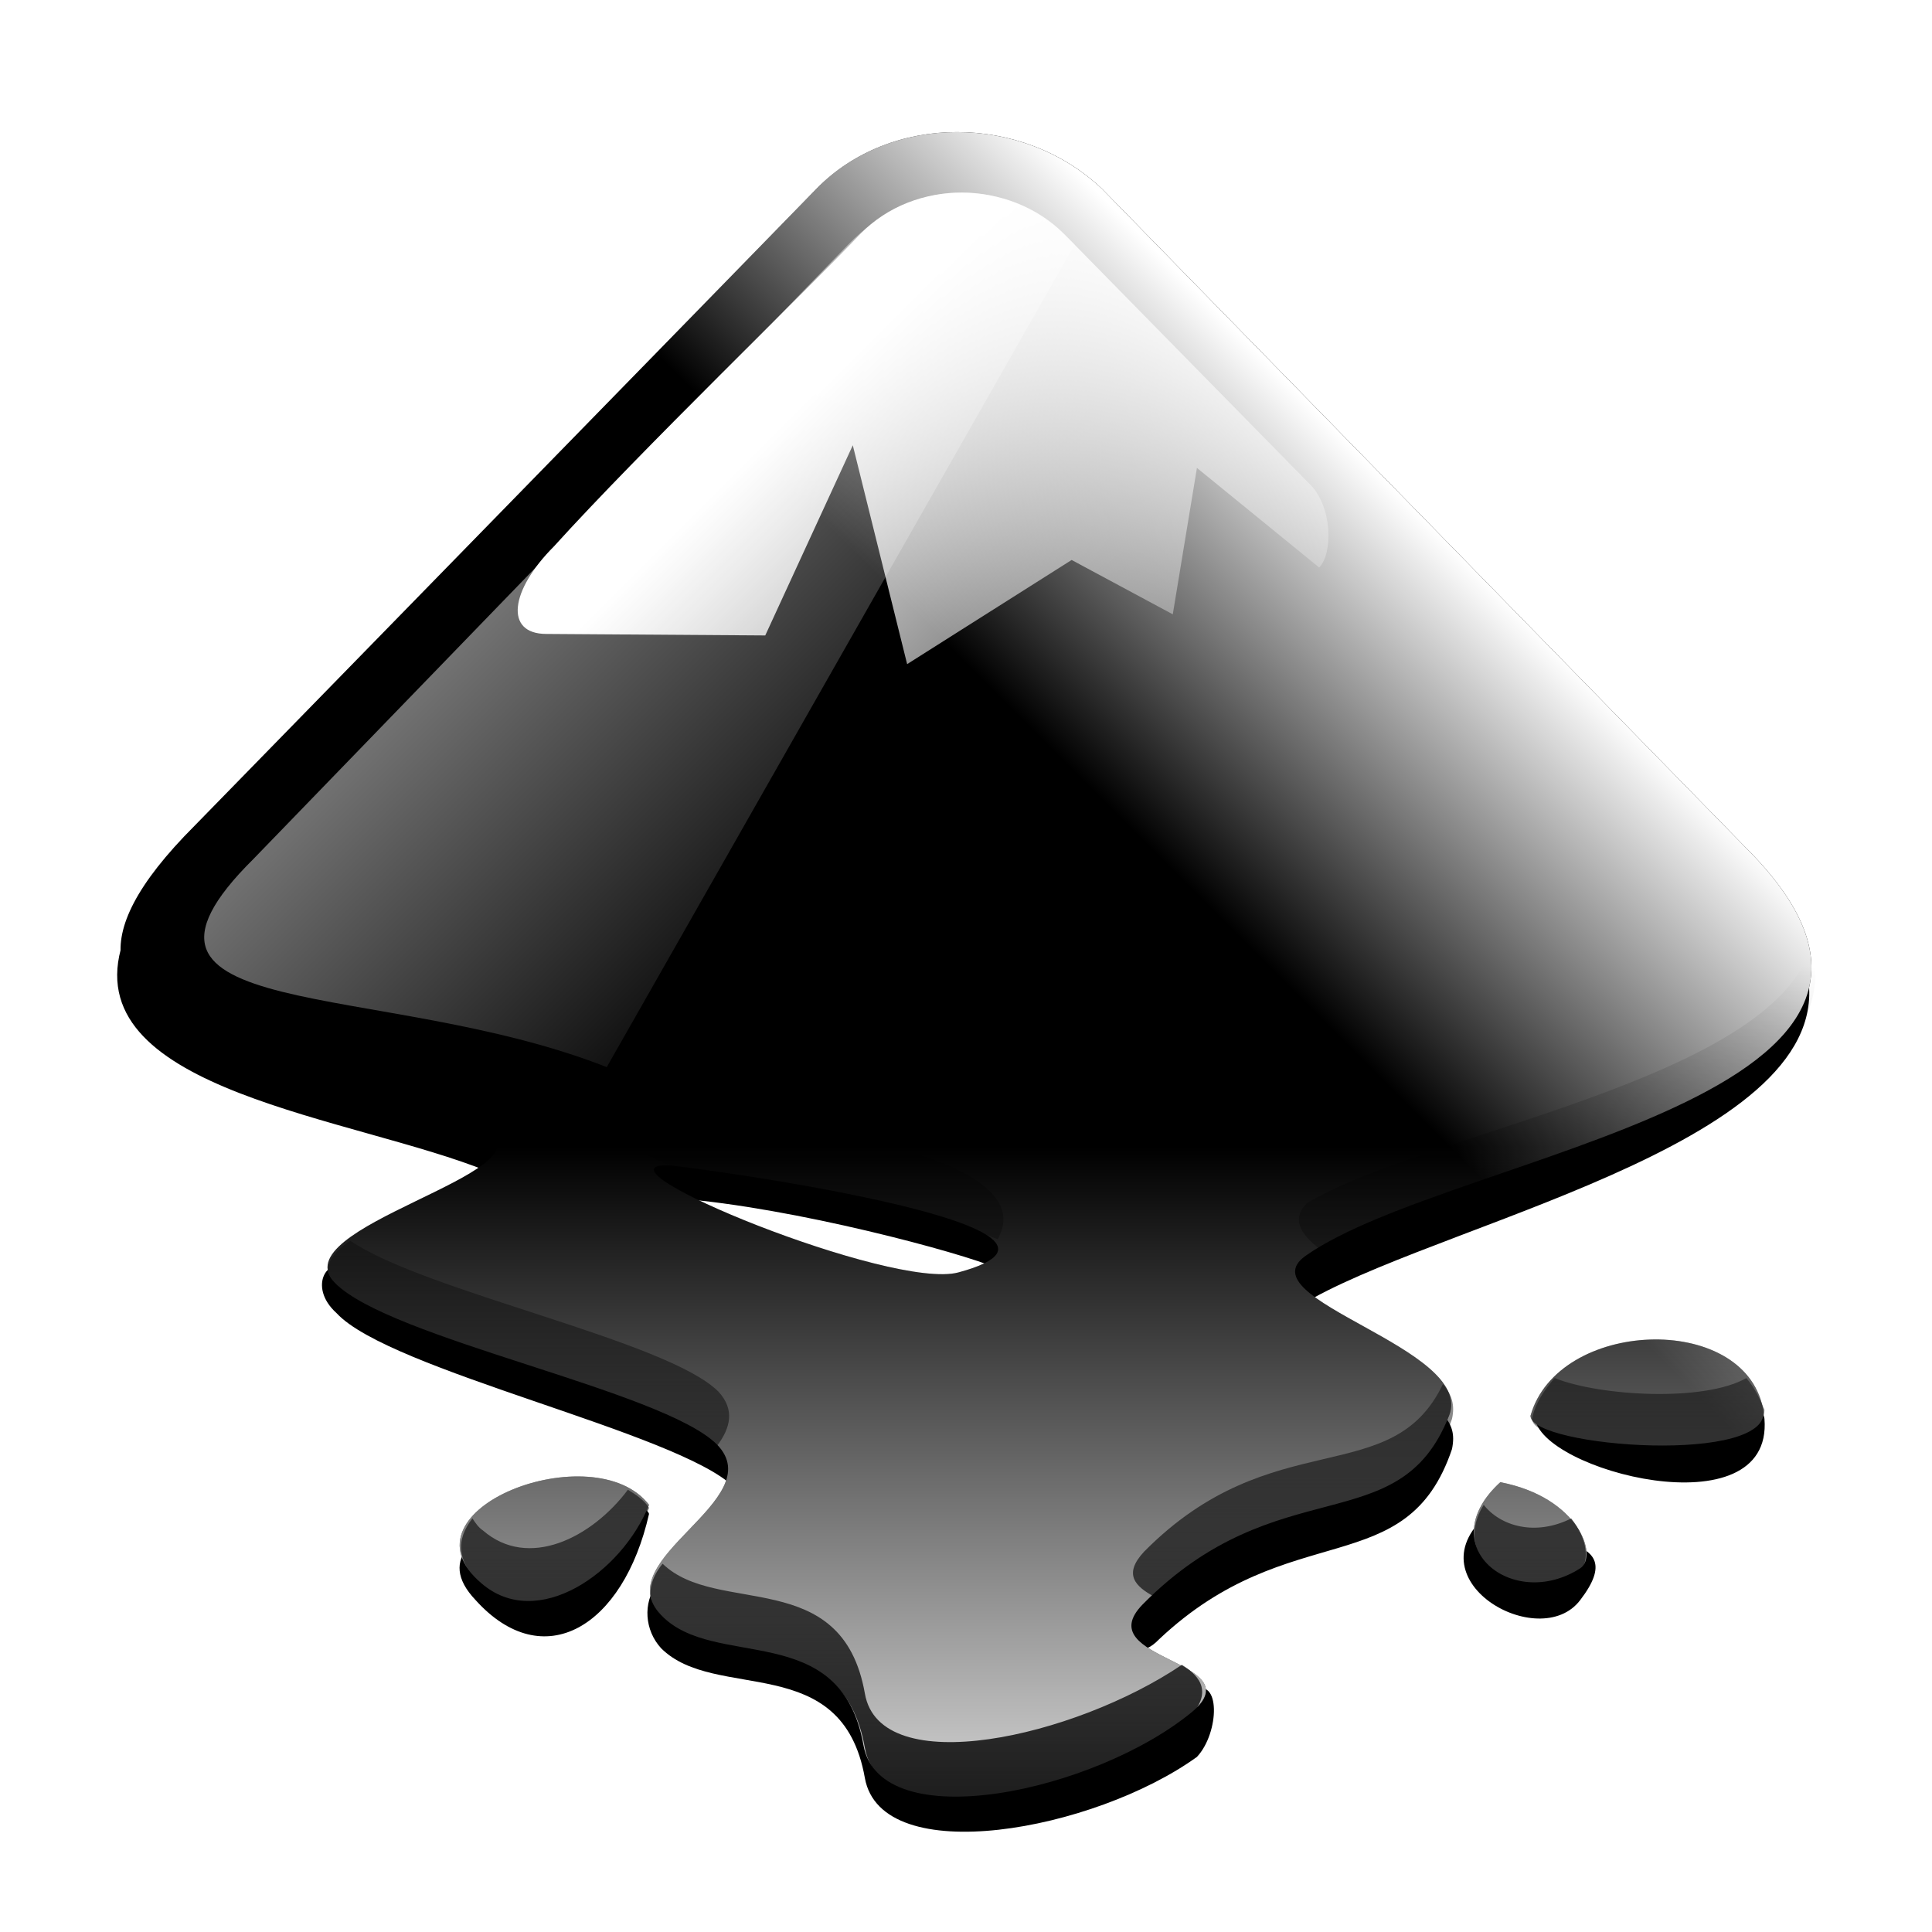 <?xml version="1.0" encoding="UTF-8" standalone="no"?> <svg xmlns:dc="http://purl.org/dc/elements/1.1/" xmlns:cc="http://web.resource.org/cc/" xmlns:rdf="http://www.w3.org/1999/02/22-rdf-syntax-ns#" xmlns:svg="http://www.w3.org/2000/svg" xmlns="http://www.w3.org/2000/svg" xmlns:xlink="http://www.w3.org/1999/xlink" xmlns:sodipodi="http://sodipodi.sourceforge.net/DTD/sodipodi-0.dtd" xmlns:inkscape="http://www.inkscape.org/namespaces/inkscape" version="1.0" width="128" height="128" id="svg2"><defs id="defs4"><linearGradient id="WhiteTransparent" gradientUnits="userSpaceOnUse"><stop style="stop-color:white;stop-opacity:1" offset="0" id="stop7"></stop><stop style="stop-color:white;stop-opacity:0" offset="1" id="stop9"></stop></linearGradient><linearGradient id="BlackTransparent" gradientUnits="userSpaceOnUse"><stop style="stop-color:black;stop-opacity:1" offset="0" id="stop12"></stop><stop style="stop-color:black;stop-opacity:0" offset="1" id="stop14"></stop></linearGradient><linearGradient id="liquidShade" xlink:href="#BlackTransparent" x1="0" y1="128" x2="0" y2="64" gradientUnits="userSpaceOnUse"></linearGradient><linearGradient id="liquidSpecular" xlink:href="#WhiteTransparent" x1="0" y1="128" x2="0" y2="76" gradientUnits="userSpaceOnUse"></linearGradient><linearGradient id="sideSpecular" xlink:href="#WhiteTransparent" x1="80" y1="20" x2="60" y2="40" gradientUnits="userSpaceOnUse"></linearGradient><linearGradient id="IcecapTip" xlink:href="#WhiteTransparent" x1="60" y1="20" x2="90" y2="50" gradientUnits="userSpaceOnUse"></linearGradient><linearGradient id="shinySpecular" xlink:href="#WhiteTransparent" x1="33" y1="35" x2="58" y2="60" gradientUnits="userSpaceOnUse"></linearGradient><clipPath id="clipoutline1"><path id="outline1" d="M 54.1,12.5 L 12.9,54.7 C -2.7,70.3 23,69 32.3,74.9 C 36.6,77.7 18.5,81.3 22.2,85 C 25.8,88.7 43.9,92.1 47.5,95.7 C 51.1,99.4 40.2,103.3 43.8,107 C 47.3,110.7 55.7,107.2 57.2,115.6 C 58.3,121.8 72.6,118.7 79,113.4 C 83,110 72.1,110 75.7,106.3 C 84.7,97.2 92.7,102.2 96,93.8 C 97.8,89.3 82.4,86.1 86.5,83.2 C 96.3,76.3 132.3,72.8 115.7,56.2 L 73,12.5 C 67.7,7.5 59,7.5 54.1,12.5 z M 44.2,77.2 C 45.1,77.2 75,81.2 63.5,84.3 C 59.1,85.5 38.9,77.2 44.2,77.2 z M 101.4,93.8 C 101.4,95.9 117.7,97.1 116.8,93.3 C 115.5,86.9 103.2,87.4 101.4,93.8 z M 31.9,104.9 C 35.6,108.1 41.2,104.2 43,99.7 C 39.4,95 26.1,100 31.9,104.9 z M 99.4,98.2 C 94.8,102.4 100.2,106.8 104.7,103.9 C 105.9,103.1 104.6,99.2 99.4,98.2 z "></path></clipPath><filter id="ShadowBlur" filterUnits="userSpaceOnUse" x="0" y="0"><feGaussianBlur in="SourceAlpha" stdDeviation="3" result="blur" id="feGaussianBlur24"></feGaussianBlur></filter></defs><style type="text/css" id="style26"> .specularity {opacity:0.5;} .low-specularity {opacity:0.25;} .full-specularity {opacity:1;} .black {fill:#000000;} .white {fill:#ffffff;} .outline-big {stroke-width:16;stroke:none;opacity:0.1;fill:none;} .outline-small {stroke-width:8;stroke:none;opacity:0.2;fill:none;} .stroke-highlight {fill:none;stroke:none;opacity:0.2;} .base-shadow {fill:black;opacity:75;} </style><g id="g28"><path filter="url(#ShadowBlur)" class="base-shadow" d="M 8,62.9 C 5.5,72.3 23.4,74 32.3,77.6 C 34.5,78.6 33.5,74.4 32.4,73.4 C 25.2,69.8 10.2,69 8,62.9 z M 119.6,63.9 C 116.9,72.8 94.6,77 86.6,81.7 C 84.5,82.9 83.4,88 87,86 C 96.6,80.7 122.8,75.3 119.6,63.9 z M 44.3,75.7 C 41,75.7 39,77.3 44.9,79.4 C 52.6,80 63.7,83 66,84 C 69.8,77.5 45,75.7 44.3,75.7 z M 23.2,84.2 C 21.8,83 20.3,85.2 22.3,87 C 25.8,90.8 44.9,94.9 48.6,98.5 C 50.4,99.4 49.8,96 48.7,94.9 C 45.3,91.5 28.2,87.6 23.2,84.2 z M 101.7,93.9 C 101.9,97.4 117.5,101.5 116.9,94 C 116.7,91.4 101.5,91.3 101.7,93.9 z M 95.6,93.7 C 92.2,100.8 84.3,96.2 75.8,104.8 C 73.5,106.5 74.5,111 76.8,108.6 C 85.5,100.4 93.2,104.9 96.2,96 C 96.4,95 96.2,94.4 95.6,93.7 z M 31.5,106 C 36,111 41.3,107.8 43,100.3 C 42.6,98.6 26.2,100.4 31.5,106 z M 98.7,100.2 C 93.3,104.6 102,109.6 104.7,106 C 108.3,101.3 101.3,102.6 98.7,100.2 z M 43.5,105 C 42.6,106.2 42.7,108 43.8,109.2 C 47.4,112.8 55.8,109.3 57.3,117.8 C 58.4,123.9 72.5,121.3 79.3,116.4 C 80.8,114.8 80.9,111 79,112 C 49.2,125.4 68.2,108.2 43.5,105 z " id="path30"></path><use class="outline-big" xlink:href="#outline1" id="use32"></use><use class="outline-small" xlink:href="#outline1" id="use34"></use><use class="black;" xlink:href="#outline1" id="use36"></use><use clip-path="url(#clipoutline1)" xlink:href="#outline1" class="stroke-highlight" id="use38"></use><use style="fill:url(#liquidSpecular)" class="specularity" xlink:href="#outline1" id="use40"></use><use style="fill:url(#sideSpecular)" class="low-specularity" xlink:href="#outline1" id="use42"></use><path class="specularity" style="fill:url(#shinySpecular);" d="M 16.8,56.9 C 5.7,67.9 25.2,64.8 40.2,70.7 L 71.2,16.2 C 66.5,11.4 60.5,11.8 56.2,16.2 L 16.8,56.9 z " id="path44"></path><path style="fill:url(#liquidShade)" class="shade" d="M 8.9,61.7 C 6.3,71.1 22.3,70.9 31.2,74.4 C 32.7,73.5 33.5,72.4 32.4,71.4 C 25.2,67.8 11,67.8 8.9,61.7 z M 120,62.7 C 117.3,71.6 94.5,75 86.6,79.7 C 85.5,80.8 86.2,81.8 87.5,82.8 C 97.3,77.9 123.2,74.1 120,62.7 z M 44.3,73.7 C 41.1,73.7 39.1,75.3 44.9,77.4 C 52.6,78 63.7,81.1 66.1,82.1 C 69.8,75.5 45.1,73.7 44.3,73.7 z M 23.2,82.2 C 21.9,83.1 21.2,84.1 22.3,85.1 C 25.8,88.8 43.8,92.2 47.5,95.8 C 48.4,94.6 48.7,93.4 47.6,92.2 C 44.2,88.8 28.2,85.6 23.2,82.2 z M 103,91.3 C 102.3,92.1 101.7,93 101.5,94 C 101.5,96.1 116.9,97.4 116.9,93.4 C 116.6,92.7 116.3,92 115.7,91.3 C 112.9,92.9 106,92.5 103,91.3 z M 95.6,91.7 C 92.2,98.8 84.3,94.2 75.8,102.8 C 74.4,104.3 75.2,105.1 76.5,105.8 C 85.2,97.6 93.2,102.9 96.2,94 C 96.4,93.1 96.2,92.4 95.6,91.7 z M 41.6,98.7 C 39.2,101.9 35,104 32,101.4 C 31.7,101.2 31.5,100.9 31.3,100.6 C 30.2,102 30.2,103.5 32,105.1 C 35.6,108.2 41.3,104.3 43,99.9 C 42.7,99.4 42.1,99 41.6,98.7 z M 98.3,99.7 C 96,103.4 100.6,106.4 104.7,104.1 C 105.3,103.4 105.2,102 104.1,100.6 C 101.7,101.8 99.4,101.1 98.3,99.7 z M 43.9,103.6 C 43,104.7 42.7,106 43.8,107.2 C 47.4,110.8 55.8,107.3 57.3,115.8 C 58.4,121.9 72,118.7 78.8,113.8 C 80.3,112.16 79.6,111.1 78.3,110.3 C 71.2,115.1 58.3,118 57.3,112.2 C 55.8,103.7 47.5,107.1 43.9,103.6 z " id="path46"></path><path id="icecap" class="full-specularity" style="fill:url(#IcecapTip)" d="M 70.5,15.5 L 86.8,32.1 C 88.3,33.6 88.3,36.7 87.4,37.6 L 79.3,31 L 77.7,40.7 L 71,37.1 L 60.1,44 L 56.5,29.5 L 50.7,42.1 L 36.2,42 C 33.4,42 33.8,39.1 36.7,36.2 C 42.4,29.9 53.5,19.2 57,15.5 C 60.6,11.8 66.9,11.9 70.5,15.5 z "></path></g></svg> 